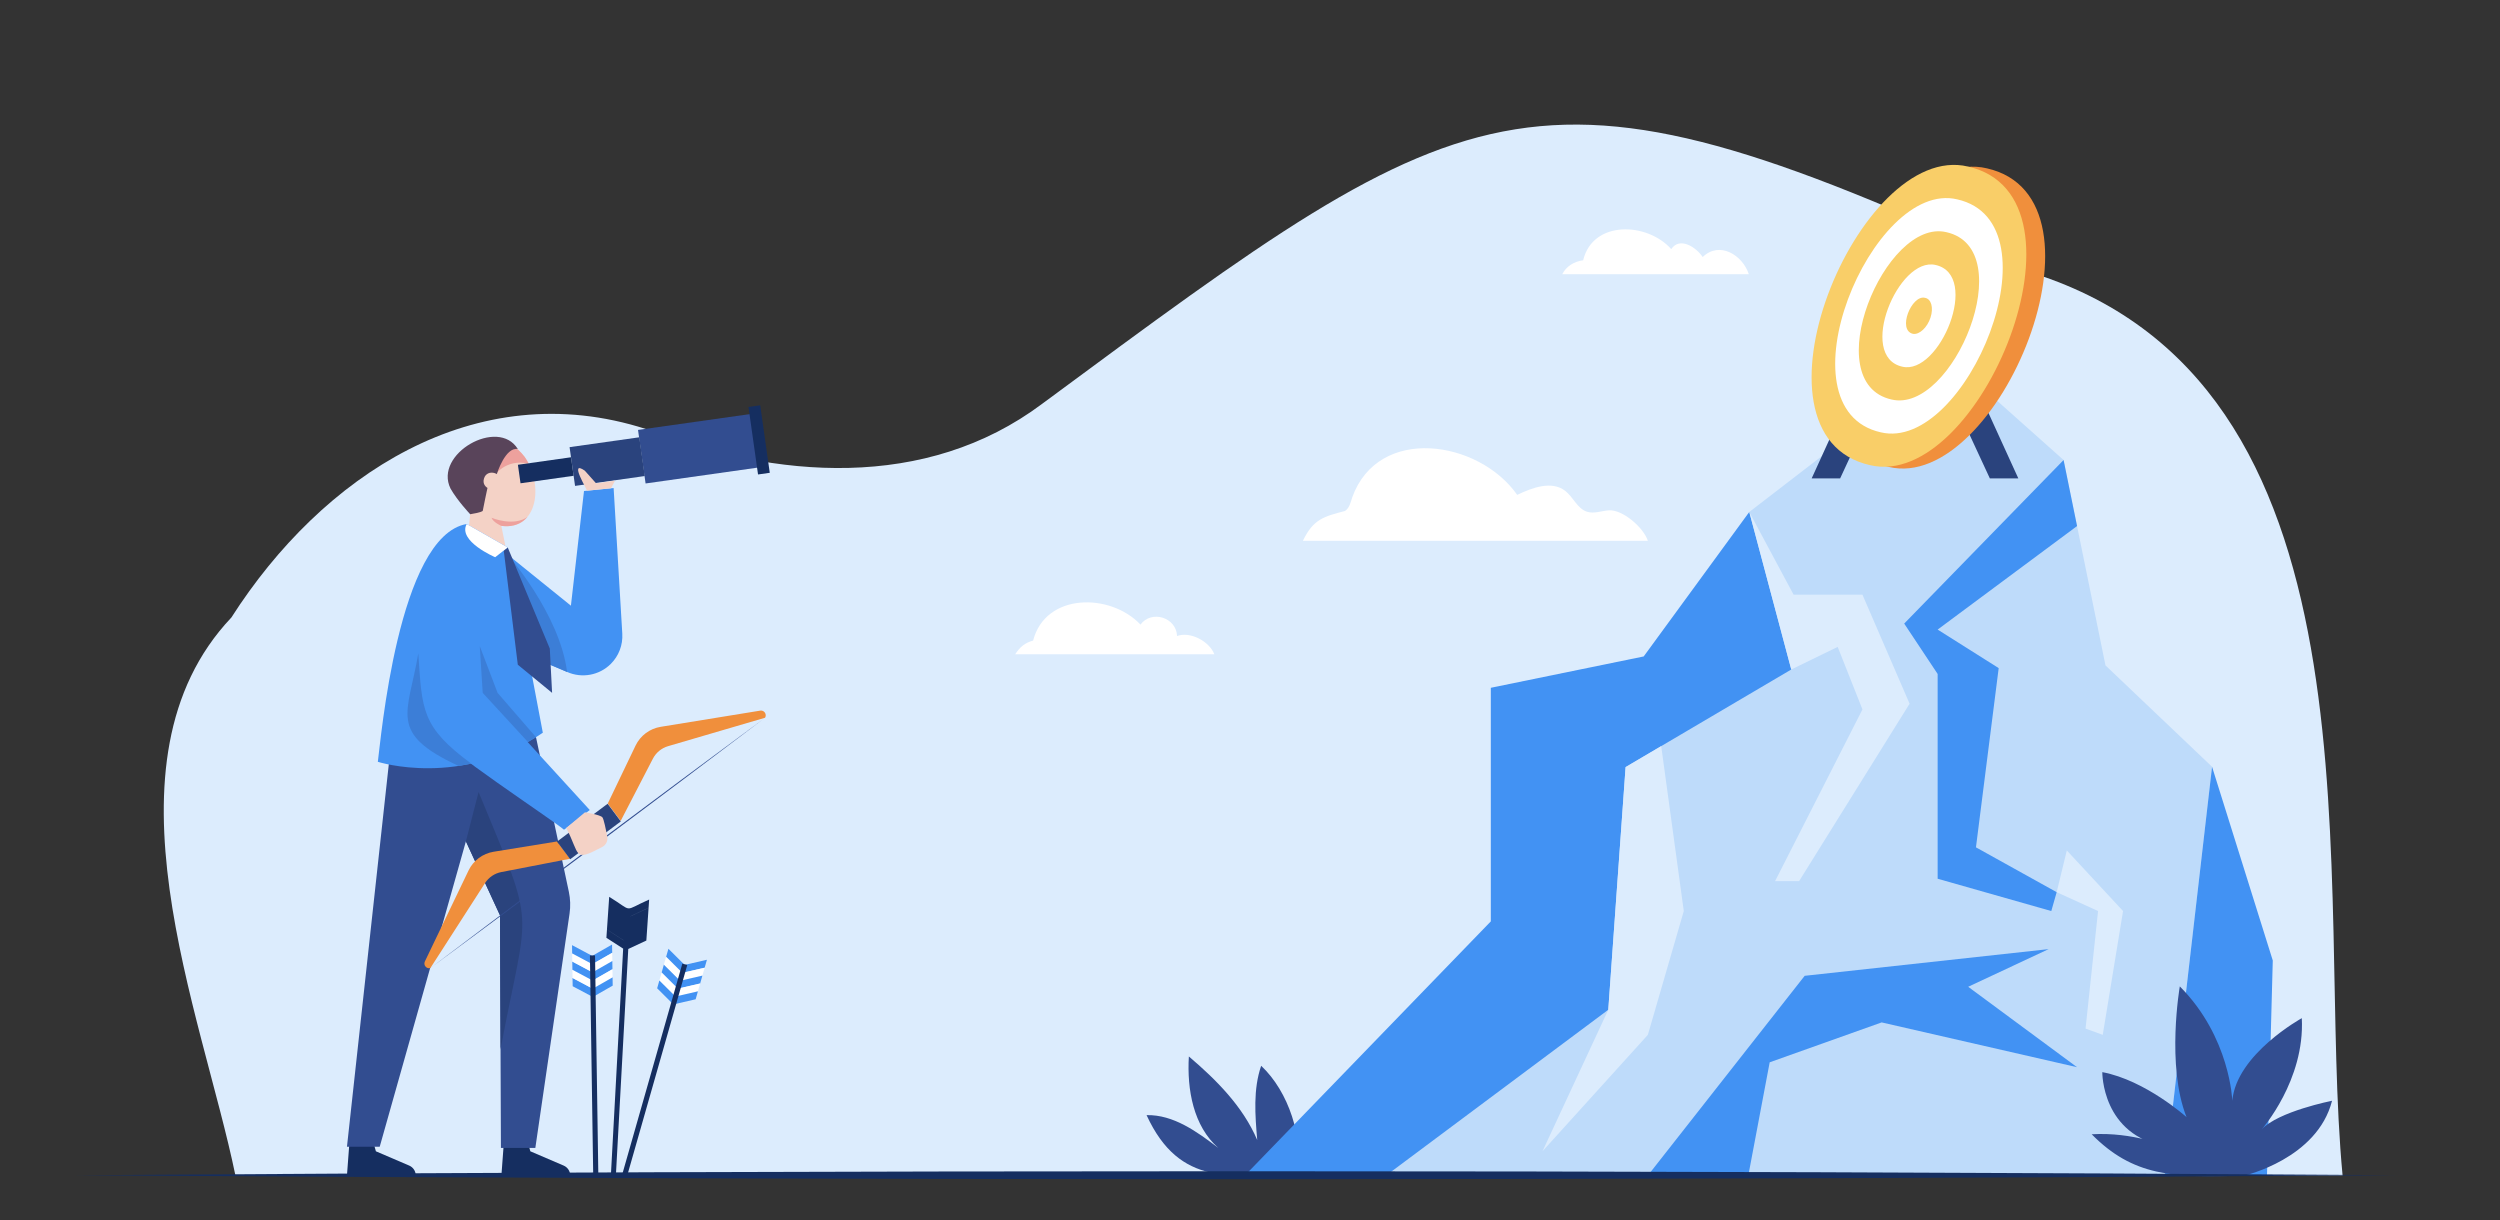 <?xml version="1.0" encoding="utf-8"?>
<!-- Generator: Adobe Illustrator 25.2.0, SVG Export Plug-In . SVG Version: 6.00 Build 0)  -->
<svg version="1.1" id="Layer_1" xmlns="http://www.w3.org/2000/svg" xmlns:xlink="http://www.w3.org/1999/xlink" x="0px" y="0px"
	 viewBox="0 0 2894.75 1413.08" style="enable-background:new 0 0 2894.75 1413.08;" xml:space="preserve">
<rect x="0" y="0" width="2894.75" height="1413.08" fill="#333333" stroke="none"/>
<style type="text/css">
	.st0{fill:#DCECFD;}
	.st1{fill:#FFFFFF;}
	.st2{fill:#324D90;}
	.st3{fill:#4292F3;}
	.st4{fill:#BEDBFA;}
	.st5{fill:#2A437D;}
	.st6{fill:#F08F3C;}
	.st7{fill:#F9CE68;}
	.st8{fill:#152E60;}
	.st9{clip-path:url(#XMLID_2_);fill:#3C7ED7;}
	.st10{clip-path:url(#XMLID_3_);fill:#EDA19D;}
	.st11{fill:#59445A;}
	.st12{fill:#F4D2C6;}
	.st13{fill:#3C7ED7;}
</style>
<g>
	<path class="st0" d="M272.6,1361.1h2439.89c-31.28-329.47,57.77-902.84-348.11-1041.39C1773.43,44.92,1715.05,91.94,1206.64,467.63
		c-134.58,100.87-309.09,87.16-458.44,29.22c-198.47-63.99-375.76,54.72-480.29,218.15C109.82,882.33,233.6,1171.76,272.6,1361.1z"
		/>
	<path class="st1" d="M1908.05,626.19h-399.43c12.12-25.26,24.46-28.11,48.8-34.55c5.04-3.37,6.51-9.94,8.32-15.73
		c30.25-84,146.39-66.46,191.04-2.89c17.67-8.51,39.98-16.66,55.52-4.69c9.4,7.24,14.09,20.71,25.41,24.25
		c8.04,2.51,16.58-1.01,24.97-1.65C1878.79,589.71,1903.03,610.83,1908.05,626.19z"/>
	<path class="st1" d="M2024.97,317.49h-216.02c4.55-9.21,14-14.81,24.19-16.12c11.25-46.67,74.29-44.15,102-12.92
		c9.92-14.74,28.92-2.11,36.42,9.18C1990.76,278.9,2017.51,294.99,2024.97,317.49z"/>
	<path class="st1" d="M1406.08,757.55h-230.58c5.53-8.41,11.05-13.14,20.75-15.84c14.38-55.46,89.4-55.42,124.29-18.52
		c12.94-17.27,41.59-8.29,42.38,13.26C1378.13,730.83,1400.16,742.44,1406.08,757.55z"/>
	<g>
		<path class="st2" d="M1502.27,1361.1c-76.03-0.35-135.95,14.26-174.67-69.89c31.06-0.7,58.39,19.1,83.06,37.99
			c-28.87-25.36-36.39-67.56-34.08-105.92c32.05,27.23,62.68,58.07,79.17,96.76c-2.47-28.81-4.83-58.61,4.54-85.96
			C1492.26,1264.02,1509.53,1317.91,1502.27,1361.1z"/>
		<g>
			<polygon class="st3" points="2025.49,592.81 1903.23,760.1 1726.22,796.39 1726.22,1066.87 1441.43,1361.1 2039.5,1361.1 
				2166.56,775.21 			"/>
			<polygon class="st4" points="2256.95,414.59 2025.49,592.81 2074.11,775.21 1882.28,888.22 1862.23,1169.2 1604.95,1361.1 
				2506.68,1361.1 2561.34,887.85 2437.94,770.47 2389.42,532.66 			"/>
			<polygon class="st3" points="2389.42,532.66 2204.87,722.03 2243.6,780.39 2243.6,1017.49 2375.19,1054.9 2381.42,1033.05 
				2287.95,981.14 2314.28,773.61 2243.6,728.99 2405.02,609.11 			"/>
			<polygon class="st3" points="1908.05,1361.1 2089.64,1129.89 2372.08,1098.99 2278.96,1142.6 2405.02,1235.71 2178.77,1183.85 
				2049.12,1230.04 2024.37,1361.1 			"/>
			<polygon class="st0" points="2074.11,775.21 2127.85,749.03 2156.53,821.44 2055.33,1020.3 2083.15,1020.3 2211.12,814.83 
				2156.53,688.59 2076.82,688.59 2025.49,592.81 			"/>
			<polygon class="st0" points="2381.42,1033.05 2393.16,984.73 2458.29,1054.9 2434.77,1198.24 2414.87,1191.01 2429.34,1054.9 			
				"/>
			<polygon class="st0" points="1923.52,863.93 1949.66,1054.9 1908.05,1198.24 1786.06,1333.02 1862.23,1169.2 1882.28,888.22 			
				"/>
			<polygon class="st3" points="2561.34,887.85 2631.65,1112.15 2624.94,1361.1 2506.68,1361.1 			"/>
		</g>
		<path class="st2" d="M2598.99,1361.1c0,0,84.26-19.32,101.3-86.54c0,0-62.42,12.39-81.42,33.14c0,0,50.18-56.8,46.39-128.76
			c0,0-75.74,41.66-80.47,95.62c0,0-2.29-73.6-60.79-132.42c0,0-15.9,91.71,7.77,151.35c0,0-47.34-42.6-97.51-52.07
			c0,0-0.95,73.85,74.79,86.15c0,0-38.82-17.04-87.1-14.2C2469.68,1361.52,2514.87,1364.29,2598.99,1361.1z"/>
		<g>
			<polygon class="st5" points="2271.08,409.4 2337.03,553.97 2304.06,553.97 2248.59,434.38 			"/>
			<polygon class="st5" points="2163.66,409.4 2097.71,553.97 2130.68,553.97 2186.15,434.38 			"/>
			<g>
				<path class="st6" d="M2300.49,194.89c-127-30.21-267.65,311-113.43,345.77C2314.05,570.87,2454.71,229.66,2300.49,194.89z"/>
				<g>
					<path class="st7" d="M2165.25,538.59c-154.23-34.79-13.52-376.03,113.44-345.76C2432.91,227.61,2292.21,568.85,2165.25,538.59z
						"/>
					<path class="st1" d="M2177.72,500.59c-120.33-27.14-10.55-293.37,88.51-269.76C2386.54,257.97,2276.77,524.2,2177.72,500.59z"
						/>
					<path class="st7" d="M2190.18,462.59c-86.42-19.49-7.58-210.71,63.57-193.75C2340.17,288.32,2261.33,479.54,2190.18,462.59z"/>
					<path class="st1" d="M2202.65,424.58c-52.52-11.85-4.61-128.06,38.63-117.75C2293.8,318.68,2245.89,434.89,2202.65,424.58z"/>
					<path class="st7" d="M2235.32,367.77c-3.78,11.53-12.83,19.95-20.2,18.81c-18.63-4.18-1.63-45.42,13.7-41.75
						C2236.19,345.97,2239.1,356.24,2235.32,367.77z"/>
				</g>
			</g>
		</g>
	</g>
	<g>
		<path class="st8" d="M610.52,1320.58l3.57,12.51l38.57,16.53c4.59,1.97,7.57,6.49,7.57,11.49h-79.66l3.02-40.53H610.52z"/>
		<path class="st8" d="M431.69,1320.58l3.57,12.51l38.57,16.53c4.59,1.97,7.57,6.49,7.57,11.49h-79.66l3.02-40.53H431.69z"/>
		<g>
			<g>
				<defs>
					<path id="XMLID_00000131357406444780977350000008696107071176627346_" d="M580.78,636.52l80.28,64.81l15.15-132.83l34.3-3.42
						l10.04,168.71c0.77,12.98-4.05,25.67-13.24,34.87h0c-13.33,13.33-33.49,17.05-50.7,9.38l-106.2-45.14L580.78,636.52z"/>
				</defs>
				<use xlink:href="#XMLID_00000131357406444780977350000008696107071176627346_"  style="overflow:visible;fill:#4292F3;"/>
				<clipPath id="XMLID_2_">
					<use xlink:href="#XMLID_00000131357406444780977350000008696107071176627346_"  style="overflow:visible;"/>
				</clipPath>
				<path class="st9" d="M587.13,641.45c0,0,60.98,69.17,69.49,136.57c8.5,67.4,0,0,0,0l-76.9-21.83L587.13,641.45"/>
			</g>
			<path class="st2" d="M658.67,1032.6l-38.81-182.62c-47.22,0-118.91,0-165.84,0l-52.27,477.8h37.92l99.79-353.58l39.48,85.66
				l1.08,269.31h39.84l39.62-271.31C660.71,1049.45,660.44,1040.9,658.67,1032.6z"/>
			<path class="st5" d="M539.46,974.19l14.69-57.14c67.96,165.01,57.9,125.24,25.42,297.91l-0.62-155.11L539.46,974.19z"/>
			<g>
				<g>
					<defs>
						<path id="XMLID_00000003827132378449912810000004942264167061875384_" d="M540.74,630.1l4.5-42.1l0.01,0
							c-40.62-47.47,22.87-110.11,62.22-59.03c22.22,31.99,15.59,85.49-27,79.95l6.67,32.53L540.74,630.1z"/>
					</defs>
					<use xlink:href="#XMLID_00000003827132378449912810000004942264167061875384_"  style="overflow:visible;fill:#F4D2C6;"/>
					<clipPath id="XMLID_3_">
						<use xlink:href="#XMLID_00000003827132378449912810000004942264167061875384_"  style="overflow:visible;"/>
					</clipPath>
					<path class="st10" d="M580.46,608.93c0,0-9.33-4.01-11.35-9.41c0,0,26.41,11.1,42.59-1.71s0,0,0,0S601.16,614.63,580.46,608.93
						"/>
					<path class="st10" d="M573.06,549.98c0,0,14.93-21.96,44.56-11.4c0,0-13.5-22.67-19.46-25.2
						c-5.96-2.53-21.21,13.92-21.21,13.92L573.06,549.98z"/>
				</g>
				<path class="st11" d="M575.34,548.73c0,0,9.66-31.32,24.22-28.83c-22.67-37.01-97.68,5.68-77.89,45.84
					c8.01,14.1,22.77,29.7,22.77,29.7s14.39-2.29,14.59-4.16c0.2-1.87,5.31-25.83,5.31-25.83L575.34,548.73z"/>
				<path class="st12" d="M579.27,559.88c-3.62,12.28-22.81,6.31-18.84-5.85C564.05,541.76,583.25,547.72,579.27,559.88z"/>
			</g>
			<path class="st3" d="M475.33,816.16"/>
			<path class="st3" d="M660.24,921.82"/>
			<path class="st3" d="M628.53,848.42L587.9,633.89l-47.52-27.15c-79.45,13.71-99.58,251.97-102.89,275.36
				C437.49,882.09,533.77,913.16,628.53,848.42z"/>
			<polygon class="st2" points="587.9,633.89 583.28,637.47 599.56,769.67 639.28,802.26 636.61,750.97 			"/>
			<g>
				
					<rect x="742.39" y="488.55" transform="matrix(0.99 -0.14 0.14 0.99 -64.606 118.077)" class="st2" width="135.09" height="62.63"/>
				
					<rect x="662.17" y="512.28" transform="matrix(0.99 -0.14 0.14 0.99 -67.755 103.298)" class="st5" width="81.54" height="45.32"/>
				
					<rect x="600.76" y="534.14" transform="matrix(0.99 -0.14 0.14 0.99 -69.849 93.474)" class="st8" width="62.11" height="21.65"/>
				
					<rect x="872.07" y="470.41" transform="matrix(0.99 -0.14 0.14 0.99 -62.54 127.61)" class="st8" width="13.73" height="78.95"/>
			</g>
			<g>
				<g>
					<g>
						<path class="st6" d="M880.27,822.84l-115.29,18.75c-12.66,2.06-23.52,10.18-29.07,21.74l-32.22,67.15l14.99,20.04l37.31-72.06
							c3.63-7.01,9.97-12.24,17.55-14.46l112.32-32.92C888.26,827.08,884.88,822.09,880.27,822.84z"/>
						<path class="st6" d="M491.96,1113.27l50.56-105.3c5.55-11.56,16.41-19.68,29.07-21.74l73.52-11.93l14.99,20.04l-79.66,15.43
							c-7.75,1.5-14.56,6.11-18.83,12.75l-63.31,98.44C493.76,1122.14,489.94,1117.48,491.96,1113.27z"/>
						
							<rect x="669.28" y="926.03" transform="matrix(0.599 0.801 -0.801 0.599 1044.388 -160.113)" class="st5" width="25.53" height="73.16"/>
					</g>
					<path class="st2" d="M885.86,831.09C762.27,924.69,623,1028.86,498.29,1120.97C621.88,1027.36,761.15,923.2,885.86,831.09
						L885.86,831.09z"/>
				</g>
			</g>
			<path class="st1" d="M587.9,633.89l-14.54,11.31c0,0-43.69-18.6-32.98-38.46L587.9,633.89z"/>
			<path class="st12" d="M679.58,568.16c0.75-0.65-21.51-36.39-2.46-23.19c0,0,13.08,14.66,13.08,14.66l22.02-3.1l-4.86,8.87
				L679.58,568.16z"/>
			<path class="st3" d="M550.41,666.9l8.51,135.36l123.97,135.67l-29.82,22.81c-15.81-13.24-140.78-95-148.72-111.54l0,0
				c-23.92-26.42-18.91-114.35-24.07-147.21L550.41,666.9z"/>
			<path class="st13" d="M545.66,884.2c-57.8-42.66-56.89-61.75-61.3-127.73c-11.87,70.28-35.63,92.2,46.63,130.41L545.66,884.2z"/>
			<polygon class="st13" points="611.28,859.17 558.92,802.26 555.52,748.14 576.16,802.26 620.63,853.59 			"/>
			<path class="st12" d="M677.34,940.59c0,0,17.7,2.71,20.2,5.83c1.6,1.99,4.04,14.01,5.6,22.43c0.91,4.93-1.59,9.86-6.12,12.02
				c-33.66,17.71-24.87,9.14-41.36-22.13L677.34,940.59z"/>
		</g>
	</g>
	<g>
		<g>
			<g>
				<g>
					<g>
						<polygon class="st3" points="781.44,1152.98 778.83,1162.16 760.91,1144.34 763.52,1135.17 						"/>
						<polygon class="st1" points="784.08,1143.75 781.46,1152.92 763.54,1135.11 766.16,1125.93 						"/>
						<polygon class="st3" points="786.69,1134.6 784.07,1143.77 766.15,1125.96 768.77,1116.78 						"/>
						<polygon class="st1" points="789.27,1125.54 786.65,1134.72 768.73,1116.91 771.35,1107.73 						"/>
						<polygon class="st3" points="791.88,1116.39 789.26,1125.57 771.34,1107.76 773.96,1098.58 						"/>
					</g>
					<g>
						<polygon class="st3" points="815.93,1120.48 818.55,1111.3 793.93,1116.98 791.31,1126.15 						"/>
						<polygon class="st1" points="813.3,1129.71 815.91,1120.53 791.29,1126.21 788.67,1135.39 						"/>
						<polygon class="st3" points="810.69,1138.86 813.3,1129.68 788.68,1135.36 786.07,1144.54 						"/>
						<polygon class="st1" points="808.1,1147.91 810.72,1138.73 786.1,1144.41 783.48,1153.59 						"/>
						<polygon class="st3" points="805.5,1157.06 808.11,1147.88 783.49,1153.56 780.87,1162.74 						"/>
					</g>
					<polygon class="st8" points="795.79,1117.39 726.28,1361.1 720.1,1361.14 790.08,1115.77 					"/>
				</g>
			</g>
		</g>
		<path class="st8" d="M751,1051.11l0.65-9.52c-31.15,13.71-17.32,14.6-46.26-3.16l-0.65,9.52l0,0l-0.64,9.36l0,0l-0.65,9.49l0,0
			l-0.65,9.52l19.41,12.52l0,0.06l-19.41-12.52l-0.65,9.52l19.41,12.52l-14.23,262.68l5.8,0l14.35-262.28l20.93-9.76l0.65-9.52l0,0
			l0.65-9.49l0,0l0.64-9.39l0,0l0.65-9.49l-20.93,9.76l0-0.06L751,1051.11z"/>
		<g>
			<g>
				<g>
					<g>
						<polygon class="st3" points="685.24,1144.29 685.39,1153.83 663.09,1141.95 662.94,1132.41 						"/>
						<polygon class="st1" points="685.1,1134.69 685.24,1144.23 662.94,1132.35 662.8,1122.81 						"/>
						<polygon class="st3" points="684.95,1125.18 685.1,1134.72 662.8,1122.84 662.65,1113.3 						"/>
						<polygon class="st1" points="684.81,1115.76 684.96,1125.31 662.65,1113.43 662.51,1103.89 						"/>
						<polygon class="st3" points="684.67,1106.25 684.81,1115.79 662.51,1103.92 662.36,1094.37 						"/>
					</g>
					<g>
						<polygon class="st3" points="708.87,1103.21 708.72,1093.67 686.79,1106.22 686.94,1115.76 						"/>
						<polygon class="st1" points="709.02,1112.81 708.87,1103.27 686.94,1115.82 687.08,1125.36 						"/>
						<polygon class="st3" points="709.16,1122.32 709.02,1112.78 687.08,1125.33 687.23,1134.87 						"/>
						<polygon class="st1" points="709.3,1131.74 709.16,1122.19 687.23,1134.74 687.37,1144.29 						"/>
						<polygon class="st3" points="709.45,1141.25 709.3,1131.71 687.37,1144.26 687.52,1153.8 						"/>
					</g>
					
						<rect x="560.09" y="1230.72" transform="matrix(-0.015 -1 1 -0.015 -535.429 1940.024)" class="st8" width="255.16" height="5.93"/>
				</g>
			</g>
		</g>
	</g>
</g>
<path class="st8" d="M86.92,1360.79c888.95-6.13,1799.44-6.18,2688.39,0C1886.36,1366.96,975.87,1366.91,86.92,1360.79
	L86.92,1360.79z"/>
</svg>
